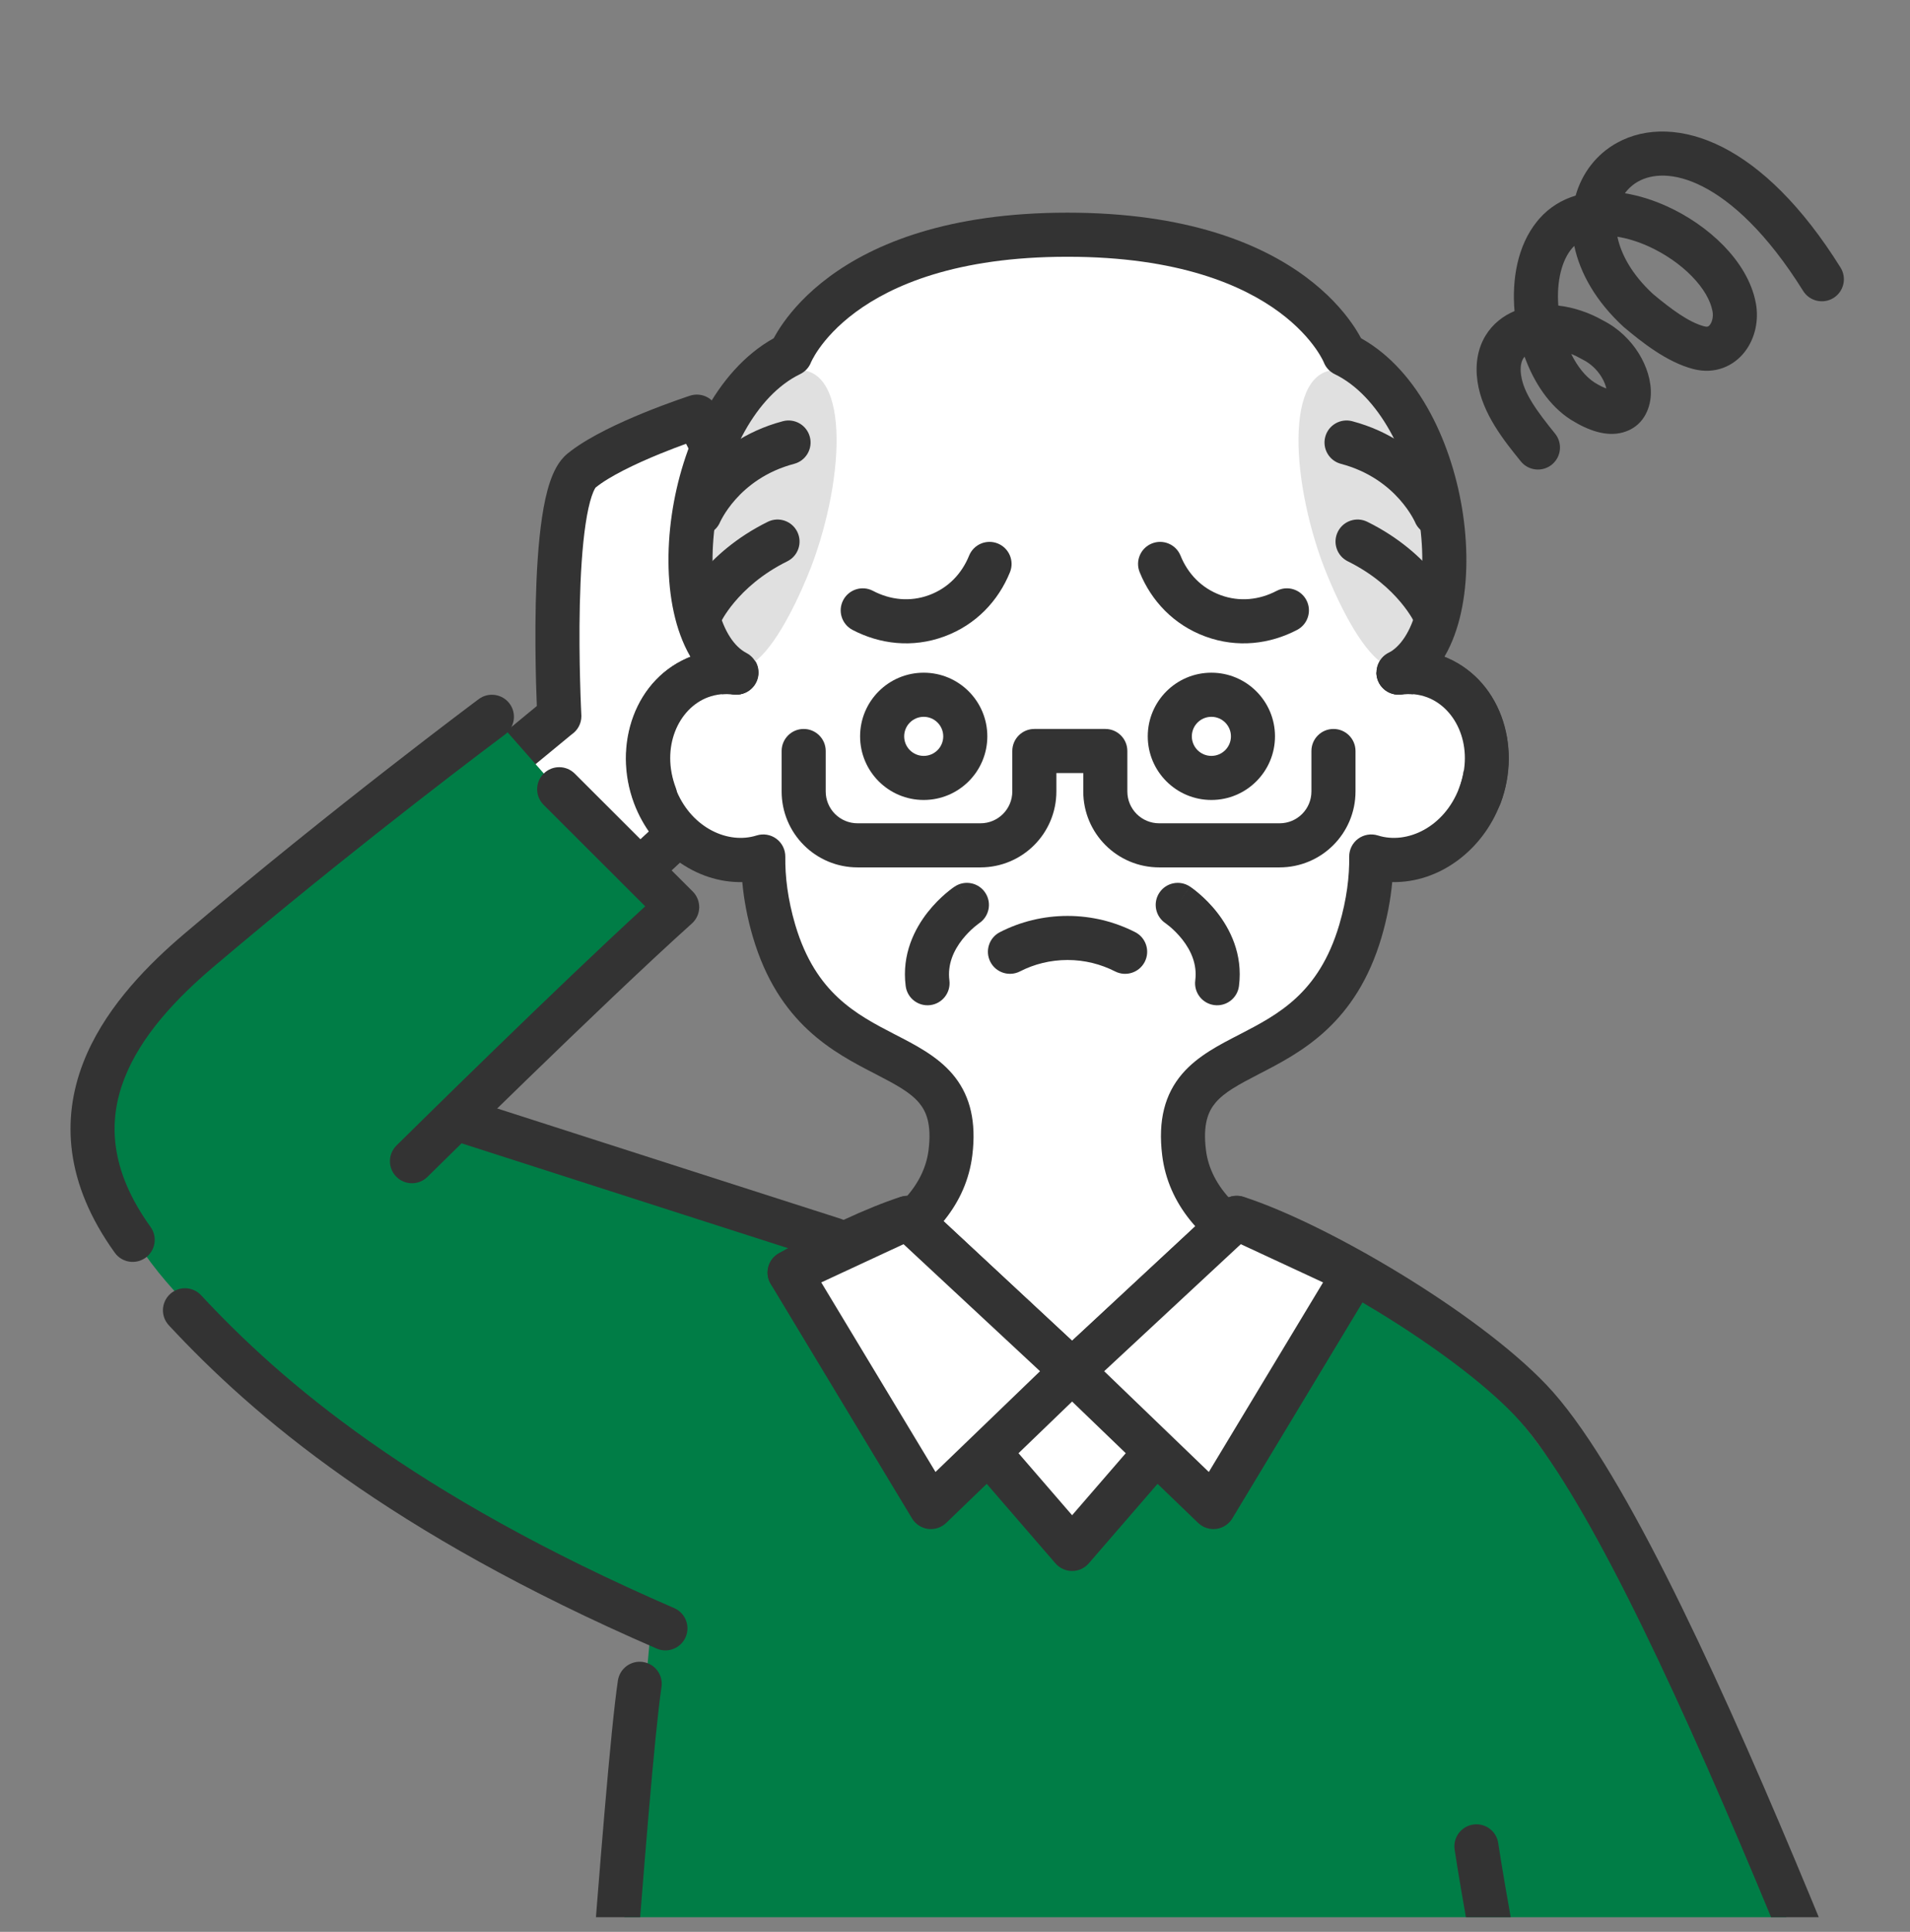 <svg width="90" height="91" viewBox="0 0 90 91" fill="none" xmlns="http://www.w3.org/2000/svg">
<rect x="0" y="0" width="90" height="91" fill="#808080" stroke="none"/>
<g clip-path="url(#clip0_78_4642)">
<path d="M26.356 33.736C26.356 33.736 25.816 23.469 27.395 22.175C28.973 20.88 32.836 19.627 32.836 19.627L37.212 28.094V34.428L25.664 45.132L19.412 39.455L26.356 33.729V33.736Z" fill="white"/>
<path d="M32.515 18.639C32.999 18.482 33.525 18.698 33.759 19.15L38.134 27.616C38.211 27.764 38.25 27.928 38.25 28.094V34.428C38.25 34.717 38.129 34.993 37.917 35.19L26.37 45.893C25.975 46.259 25.365 46.262 24.966 45.9L18.714 40.223C18.491 40.02 18.367 39.731 18.374 39.43C18.381 39.128 18.519 38.844 18.752 38.653L25.296 33.257C25.284 32.975 25.27 32.593 25.258 32.139C25.232 31.146 25.214 29.804 25.245 28.417C25.277 27.037 25.359 25.581 25.54 24.373C25.63 23.771 25.749 23.197 25.913 22.711C26.064 22.264 26.304 21.726 26.736 21.371L26.915 21.23C27.845 20.529 29.228 19.897 30.315 19.453C30.915 19.208 31.462 19.005 31.86 18.864C32.059 18.793 32.221 18.737 32.334 18.699C32.391 18.68 32.435 18.665 32.466 18.655C32.481 18.65 32.494 18.646 32.502 18.643C32.506 18.642 32.509 18.641 32.511 18.64C32.512 18.64 32.513 18.64 32.514 18.639L32.515 18.639ZM32.328 20.904C31.982 21.03 31.556 21.19 31.1 21.376C29.938 21.851 28.717 22.435 28.061 22.97C28.071 22.964 27.989 23.052 27.881 23.374C27.772 23.698 27.675 24.139 27.594 24.681C27.432 25.762 27.353 27.116 27.322 28.464C27.291 29.806 27.309 31.111 27.335 32.084C27.347 32.569 27.362 32.971 27.374 33.249C27.38 33.389 27.384 33.498 27.388 33.571C27.39 33.608 27.391 33.636 27.392 33.654C27.392 33.663 27.392 33.67 27.393 33.675C27.393 33.677 27.393 33.679 27.393 33.68V33.681H27.393C27.393 33.697 27.395 33.713 27.395 33.729V33.736C27.395 34.094 27.213 34.409 26.936 34.596L20.998 39.491L25.657 43.722L36.173 33.975V28.347L32.328 20.904Z" fill="#333333"/>
<path d="M52.062 65.338L60.826 59.447C58.071 58.429 56.084 56.657 55.793 54.296C55.087 48.55 61.941 51.153 64.101 43.863C64.489 42.548 64.627 41.371 64.613 40.346C66.621 40.983 68.878 39.737 69.729 37.48C70.602 35.154 69.653 32.648 67.604 31.879C67.043 31.672 66.469 31.616 65.894 31.685C65.894 29.546 65.645 27.497 65.118 25.794C62.169 16.24 53.855 14.945 50.289 14.945C46.724 14.945 38.409 16.24 35.46 25.794C34.934 27.497 34.692 29.546 34.685 31.685C34.117 31.616 33.535 31.672 32.975 31.879C30.925 32.648 29.977 35.161 30.849 37.48C31.701 39.737 33.958 40.983 35.965 40.346C35.952 41.371 36.09 42.548 36.478 43.863C38.638 51.153 45.492 48.55 44.785 54.296C44.495 56.657 42.515 58.429 39.752 59.447L48.517 65.338C49.583 66.052 50.975 66.052 52.034 65.338H52.062Z" fill="white"/>
<path d="M50.289 13.906C54.022 13.906 62.958 15.274 66.111 25.487L66.213 25.834C66.624 27.293 66.848 28.943 66.912 30.651C67.172 30.682 67.433 30.735 67.691 30.813L67.965 30.905L67.969 30.906C70.669 31.919 71.73 35.103 70.701 37.844L70.701 37.846C69.86 40.075 67.795 41.597 65.602 41.551C65.528 42.358 65.37 43.229 65.097 44.156V44.157C64.505 46.154 63.574 47.52 62.5 48.52C61.447 49.501 60.287 50.096 59.349 50.58C58.35 51.096 57.699 51.448 57.28 51.939C56.934 52.347 56.674 52.95 56.824 54.168L56.848 54.337C57.143 56.063 58.672 57.544 61.186 58.472C61.552 58.607 61.811 58.936 61.858 59.323C61.904 59.71 61.729 60.09 61.405 60.308L52.641 66.2C52.587 66.236 52.529 66.266 52.47 66.291C51.079 67.147 49.307 67.115 47.94 66.201L47.938 66.2L39.173 60.308C38.849 60.09 38.675 59.71 38.721 59.323C38.768 58.935 39.027 58.606 39.393 58.471C41.994 57.513 43.533 55.967 43.755 54.168C43.904 52.95 43.645 52.347 43.298 51.939C42.88 51.448 42.228 51.096 41.23 50.58C40.291 50.096 39.132 49.501 38.078 48.52C37.005 47.52 36.074 46.154 35.482 44.157L35.481 44.156C35.208 43.229 35.05 42.358 34.977 41.551C32.783 41.597 30.718 40.074 29.878 37.846V37.845C28.849 35.11 29.91 31.919 32.61 30.906L32.614 30.905C32.962 30.776 33.316 30.693 33.668 30.651C33.74 28.809 33.991 27.031 34.468 25.487L34.62 25.014C37.898 15.232 46.615 13.906 50.289 13.906ZM50.289 15.983C46.891 15.983 39.198 17.205 36.452 26.099C35.966 27.675 35.73 29.615 35.723 31.688C35.722 31.985 35.594 32.267 35.372 32.463C35.15 32.66 34.853 32.751 34.559 32.715C34.144 32.665 33.73 32.706 33.336 32.852C31.94 33.378 31.107 35.212 31.821 37.113L31.89 37.283C32.627 39.01 34.314 39.779 35.651 39.355C35.969 39.255 36.316 39.313 36.584 39.511C36.852 39.71 37.008 40.026 37.004 40.359C36.992 41.278 37.115 42.351 37.473 43.567C37.962 45.215 38.697 46.258 39.494 47C40.311 47.761 41.226 48.241 42.183 48.735C43.08 49.198 44.144 49.729 44.88 50.593C45.636 51.482 45.976 52.616 45.848 54.117L45.816 54.422C45.532 56.731 43.961 58.463 41.872 59.62L49.094 64.475L49.231 64.559C49.928 64.953 50.791 64.923 51.454 64.477L51.52 64.436C51.548 64.42 51.578 64.405 51.607 64.391L58.708 59.619C56.622 58.462 55.047 56.731 54.763 54.422C54.559 52.769 54.891 51.541 55.698 50.593C56.434 49.729 57.499 49.198 58.396 48.735C59.353 48.241 60.268 47.761 61.085 47C61.881 46.258 62.617 45.215 63.105 43.567C63.463 42.351 63.587 41.278 63.575 40.359C63.57 40.026 63.726 39.71 63.994 39.511C64.262 39.313 64.609 39.255 64.927 39.355C66.307 39.793 68.061 38.959 68.758 37.113C69.473 35.203 68.637 33.375 67.239 32.851H67.238C66.845 32.706 66.44 32.665 66.018 32.715C65.723 32.751 65.427 32.659 65.205 32.462C64.983 32.265 64.855 31.982 64.855 31.684C64.855 29.617 64.614 27.676 64.126 26.099C61.381 17.205 53.687 15.983 50.289 15.983Z" fill="#333333"/>
<path d="M65.901 31.68C69.598 29.756 68.414 19.15 63.346 16.692C63.346 16.692 61.179 11.057 50.296 11.057C39.42 11.057 37.246 16.692 37.246 16.692C32.178 19.15 31.002 29.756 34.692 31.68" fill="white"/>
<path d="M62.245 26.328C62.896 28.162 66.025 35.404 67.368 28.557C68.442 23.101 65.409 18.096 63.602 17.535C60.625 16.614 60.681 21.897 62.245 26.328Z" fill="#E0E0E0"/>
<path d="M63.038 25.051C63.292 24.537 63.915 24.326 64.429 24.58C65.931 25.322 66.947 26.263 67.59 27.031C67.912 27.414 68.141 27.755 68.293 28.007C68.37 28.133 68.427 28.237 68.467 28.314C68.487 28.352 68.503 28.384 68.514 28.408C68.52 28.42 68.525 28.43 68.529 28.439C68.531 28.443 68.532 28.446 68.533 28.449C68.534 28.451 68.535 28.452 68.535 28.453C68.536 28.454 68.537 28.455 68.537 28.456V28.457C68.534 28.459 68.488 28.48 67.844 28.768L68.537 28.457C68.772 28.981 68.538 29.595 68.016 29.83C67.494 30.064 66.881 29.833 66.644 29.313C66.644 29.312 66.644 29.311 66.644 29.311C66.641 29.304 66.634 29.291 66.624 29.271C66.604 29.232 66.568 29.166 66.516 29.081C66.412 28.91 66.244 28.658 65.999 28.366C65.509 27.782 64.714 27.037 63.51 26.442C62.995 26.188 62.784 25.566 63.038 25.051Z" fill="#333333"/>
<path d="M62.446 20.58C62.593 20.025 63.161 19.695 63.716 19.841C65.522 20.319 66.735 21.286 67.495 22.138C67.873 22.562 68.14 22.959 68.315 23.256C68.403 23.405 68.468 23.53 68.513 23.622C68.536 23.668 68.553 23.706 68.566 23.735C68.572 23.749 68.578 23.761 68.582 23.771C68.584 23.776 68.586 23.78 68.588 23.784C68.588 23.785 68.589 23.787 68.59 23.788C68.59 23.789 68.59 23.79 68.59 23.791L68.591 23.792C68.591 23.792 68.575 23.8 67.632 24.189L68.592 23.792C68.811 24.322 68.558 24.93 68.028 25.149C67.498 25.368 66.891 25.116 66.672 24.585C66.668 24.577 66.66 24.56 66.649 24.537C66.625 24.489 66.584 24.411 66.525 24.311C66.408 24.111 66.218 23.828 65.944 23.52C65.399 22.908 64.521 22.203 63.184 21.849C62.63 21.703 62.3 21.134 62.446 20.58Z" fill="#333333"/>
<path d="M34.705 31.681C34.138 31.611 33.556 31.667 32.995 31.875C30.946 32.643 29.998 35.156 30.87 37.475" fill="white"/>
<path d="M32.635 30.9C33.362 30.631 34.111 30.561 34.831 30.649C35.4 30.719 35.806 31.237 35.736 31.806C35.667 32.375 35.149 32.781 34.579 32.711C34.164 32.661 33.751 32.702 33.356 32.848C31.96 33.374 31.127 35.208 31.842 37.109C32.044 37.646 31.772 38.245 31.235 38.446C30.699 38.648 30.1 38.377 29.898 37.84C28.869 35.105 29.931 31.914 32.631 30.901L32.635 30.9Z" fill="#333333"/>
<path d="M65.901 31.681C66.468 31.611 67.05 31.667 67.611 31.875C69.66 32.643 70.608 35.156 69.736 37.475" fill="white"/>
<path d="M65.775 30.649C66.405 30.572 67.058 30.616 67.698 30.809L67.976 30.901C70.676 31.914 71.737 35.105 70.708 37.84C70.507 38.377 69.907 38.648 69.37 38.446C68.834 38.244 68.562 37.646 68.764 37.109C69.48 35.206 68.644 33.371 67.246 32.846V32.846C66.853 32.701 66.44 32.661 66.026 32.711C65.457 32.781 64.939 32.375 64.87 31.806C64.8 31.237 65.206 30.718 65.775 30.649Z" fill="#333333"/>
<path d="M38.361 26.328C37.71 28.162 34.581 35.404 33.238 28.557C32.165 23.101 35.197 18.096 37.004 17.535C39.981 16.614 39.925 21.897 38.361 26.328Z" fill="#E0E0E0"/>
<path d="M36.178 24.58C36.692 24.326 37.314 24.537 37.568 25.051C37.822 25.566 37.611 26.188 37.096 26.442C35.892 27.037 35.097 27.782 34.607 28.366C34.362 28.658 34.193 28.91 34.09 29.081C34.038 29.166 34.003 29.232 33.982 29.271C33.972 29.291 33.965 29.304 33.962 29.311L33.915 29.403C33.652 29.859 33.081 30.05 32.591 29.83C32.068 29.595 31.834 28.981 32.069 28.457L32.762 28.768C32.097 28.47 32.07 28.458 32.069 28.457L32.07 28.456L32.07 28.453C32.071 28.452 32.072 28.451 32.072 28.449C32.074 28.446 32.075 28.443 32.077 28.439C32.081 28.43 32.086 28.42 32.092 28.408C32.104 28.384 32.119 28.352 32.139 28.314C32.179 28.237 32.236 28.133 32.312 28.007C32.465 27.755 32.694 27.414 33.016 27.031C33.659 26.263 34.675 25.322 36.178 24.58Z" fill="#333333"/>
<path d="M36.891 19.841C37.445 19.695 38.014 20.025 38.16 20.58C38.307 21.134 37.976 21.703 37.421 21.849C36.084 22.203 35.207 22.908 34.662 23.52C34.388 23.828 34.199 24.111 34.081 24.311C34.022 24.411 33.982 24.489 33.958 24.537C33.946 24.561 33.938 24.577 33.934 24.585C33.715 25.116 33.108 25.368 32.578 25.149C32.048 24.93 31.796 24.322 32.015 23.792L32.975 24.189C32.035 23.801 32.016 23.792 32.015 23.792L32.016 23.791C32.016 23.79 32.016 23.789 32.017 23.788C32.017 23.787 32.018 23.785 32.019 23.784C32.02 23.78 32.022 23.776 32.024 23.771C32.028 23.761 32.034 23.749 32.04 23.735C32.053 23.706 32.071 23.668 32.093 23.622C32.138 23.53 32.203 23.405 32.291 23.256C32.466 22.959 32.733 22.562 33.111 22.138C33.871 21.286 35.085 20.319 36.891 19.841Z" fill="#333333"/>
<path d="M50.296 10.018C55.926 10.018 59.413 11.479 61.52 13.039C62.568 13.815 63.255 14.602 63.686 15.212C63.888 15.497 64.032 15.744 64.132 15.932C66.918 17.489 68.47 21.033 68.938 24.236C69.186 25.937 69.151 27.662 68.781 29.126C68.416 30.567 67.679 31.925 66.38 32.601C65.871 32.865 65.245 32.668 64.98 32.159C64.715 31.651 64.913 31.024 65.421 30.759C65.971 30.473 66.472 29.783 66.767 28.617C67.056 27.475 67.101 26.033 66.882 24.536C66.434 21.466 64.965 18.63 62.893 17.625C62.656 17.511 62.472 17.311 62.377 17.066H62.378V17.067C62.378 17.068 62.379 17.069 62.379 17.07C62.38 17.071 62.38 17.072 62.38 17.073V17.074C62.38 17.072 62.377 17.065 62.372 17.054C62.361 17.03 62.342 16.988 62.312 16.93C62.251 16.814 62.148 16.634 61.99 16.41C61.674 15.963 61.139 15.341 60.285 14.708C58.587 13.451 55.55 12.095 50.296 12.095C45.046 12.095 42.009 13.451 40.31 14.708C39.455 15.341 38.919 15.964 38.603 16.411C38.445 16.634 38.342 16.815 38.281 16.931C38.25 16.989 38.23 17.031 38.22 17.054C38.218 17.059 38.216 17.064 38.215 17.067C38.12 17.312 37.935 17.511 37.699 17.625C35.628 18.63 34.16 21.465 33.712 24.535C33.494 26.033 33.539 27.475 33.828 28.617C34.123 29.784 34.623 30.473 35.172 30.759C35.68 31.024 35.877 31.651 35.612 32.16C35.347 32.668 34.72 32.866 34.212 32.601C32.915 31.924 32.179 30.566 31.815 29.126C31.445 27.662 31.409 25.937 31.657 24.236C32.124 21.033 33.674 17.49 36.459 15.932C36.56 15.744 36.705 15.497 36.908 15.211C37.339 14.601 38.027 13.815 39.075 13.039C41.182 11.479 44.67 10.018 50.296 10.018Z" fill="#333333"/>
<path d="M43.525 37.683C45.181 37.683 46.523 36.341 46.523 34.685C46.523 33.03 45.181 31.688 43.525 31.688C41.87 31.688 40.528 33.03 40.528 34.685C40.528 36.341 41.87 37.683 43.525 37.683Z" fill="#333333"/>
<path d="M43.525 35.607C44.034 35.607 44.446 35.195 44.446 34.686C44.446 34.178 44.034 33.766 43.525 33.766C43.017 33.766 42.605 34.178 42.605 34.686C42.605 35.195 43.017 35.607 43.525 35.607Z" fill="white"/>
<path d="M60.078 34.685C60.078 36.34 58.735 37.683 57.081 37.683C55.426 37.683 54.083 36.34 54.083 34.685C54.083 33.031 55.426 31.688 57.081 31.688C58.735 31.688 60.078 33.031 60.078 34.685Z" fill="#333333"/>
<path d="M57.081 35.607C57.589 35.607 58.002 35.195 58.002 34.686C58.002 34.178 57.589 33.766 57.081 33.766C56.572 33.766 56.16 34.178 56.16 34.686C56.16 35.195 56.572 35.607 57.081 35.607Z" fill="white"/>
<path d="M54.629 42.054C54.946 41.575 55.59 41.444 56.068 41.76L55.6 42.468C56.055 41.78 56.068 41.761 56.069 41.76L56.069 41.761L56.086 41.772C56.093 41.777 56.103 41.784 56.115 41.792C56.138 41.808 56.169 41.83 56.207 41.858C56.282 41.914 56.384 41.993 56.502 42.095C56.737 42.296 57.048 42.593 57.35 42.979C57.949 43.744 58.574 44.939 58.381 46.448C58.308 47.017 57.788 47.419 57.219 47.346C56.65 47.273 56.248 46.753 56.321 46.184C56.419 45.423 56.116 44.773 55.715 44.26C55.516 44.008 55.309 43.808 55.151 43.672C55.072 43.605 55.009 43.556 54.967 43.525C54.947 43.51 54.932 43.499 54.924 43.494C54.923 43.493 54.923 43.492 54.922 43.492V43.492L54.923 43.492C54.445 43.175 54.313 42.532 54.629 42.054Z" fill="#333333"/>
<path d="M44.988 41.76C45.466 41.444 46.111 41.575 46.427 42.054C46.743 42.532 46.612 43.175 46.134 43.492C46.133 43.492 46.133 43.493 46.132 43.494C46.124 43.499 46.109 43.51 46.089 43.525C46.048 43.556 45.984 43.605 45.906 43.672C45.748 43.808 45.539 44.008 45.341 44.26C44.94 44.773 44.638 45.423 44.736 46.184C44.808 46.753 44.406 47.273 43.837 47.346C43.268 47.419 42.748 47.017 42.676 46.448C42.482 44.94 43.108 43.744 43.707 42.979C44.009 42.594 44.319 42.296 44.554 42.095C44.673 41.993 44.774 41.914 44.849 41.858C44.887 41.831 44.918 41.808 44.941 41.792C44.953 41.784 44.963 41.777 44.971 41.772L44.985 41.762L44.987 41.76C44.988 41.76 44.994 41.769 45.456 42.468L44.988 41.76ZM46.136 43.491L46.135 43.492H46.134C46.135 43.491 46.135 43.491 46.136 43.49V43.491Z" fill="#333333"/>
<path d="M51.044 37.28V36.415H49.777V37.28C49.777 39.259 48.177 40.859 46.198 40.859H40.41C38.431 40.859 36.831 39.259 36.831 37.28V35.376C36.831 34.803 37.296 34.338 37.869 34.338C38.443 34.338 38.908 34.803 38.908 35.376V37.28C38.908 38.112 39.578 38.782 40.41 38.782H46.198C47.03 38.782 47.7 38.112 47.7 37.28V35.376C47.7 34.803 48.165 34.338 48.739 34.338H52.083C52.656 34.338 53.121 34.803 53.121 35.376V37.28C53.121 38.112 53.791 38.782 54.623 38.782H60.293C61.125 38.782 61.795 38.112 61.795 37.28V35.376C61.795 34.803 62.26 34.338 62.834 34.338C63.407 34.338 63.872 34.803 63.872 35.376V37.28C63.872 39.259 62.272 40.859 60.293 40.859H54.623C52.644 40.859 51.044 39.259 51.044 37.28Z" fill="#333333"/>
<path d="M50.303 43.145C51.448 43.145 52.53 43.421 53.487 43.908C53.999 44.168 54.202 44.793 53.942 45.305C53.682 45.816 53.057 46.02 52.546 45.76C51.87 45.416 51.11 45.221 50.303 45.221C49.494 45.221 48.729 45.416 48.063 45.758C47.553 46.019 46.927 45.818 46.665 45.307C46.404 44.797 46.605 44.172 47.115 43.91C48.07 43.42 49.16 43.145 50.303 43.145Z" fill="#333333"/>
<path d="M45.664 26.174C45.879 25.643 46.485 25.386 47.017 25.602C47.548 25.817 47.805 26.423 47.59 26.954C47.047 28.293 45.998 29.429 44.493 29.983C42.983 30.538 41.446 30.34 40.171 29.672C39.663 29.407 39.466 28.779 39.732 28.271C39.998 27.763 40.626 27.566 41.134 27.832C41.949 28.259 42.876 28.364 43.776 28.034C44.68 27.701 45.32 27.023 45.664 26.174Z" fill="#333333"/>
<path d="M54.275 25.602C54.806 25.386 55.412 25.643 55.627 26.174C55.971 27.023 56.611 27.701 57.516 28.034C58.415 28.364 59.342 28.259 60.158 27.832C60.666 27.566 61.293 27.763 61.559 28.271C61.825 28.779 61.629 29.406 61.12 29.672C59.845 30.34 58.308 30.538 56.798 29.983C55.294 29.429 54.244 28.293 53.702 26.954C53.486 26.423 53.743 25.817 54.275 25.602Z" fill="#333333"/>
<path d="M42.771 57.373C47.236 62.642 49.721 63.639 50.525 63.625C51.328 63.611 53.709 62.767 58.278 57.373C77.185 62.628 84.081 93.311 93.281 111.872L82.551 117.3C78.48 111.055 74.61 104.686 71.474 97.943C71.418 97.818 71.391 97.756 71.391 97.756C72.401 102.81 73.288 108.867 73.662 112.481C62.128 119.73 38.894 119.709 27.395 112.481L30.669 76.703C30.669 76.703 23.58 73.802 13.022 65.155C9.505 62.275 3.496 57.609 4.943 51.108C6.39 44.607 17.481 38.515 17.481 38.515L23.878 34.451L31.985 43.666L22.119 52.887L39.302 58.405L42.771 57.373Z" fill="#007D46"/>
<path d="M50.518 72.964L57.773 64.58H43.269L50.518 72.964Z" fill="white"/>
<path d="M57.773 63.541C58.179 63.541 58.549 63.778 58.718 64.147C58.887 64.517 58.824 64.952 58.558 65.259L51.303 73.643C51.106 73.871 50.819 74.002 50.517 74.002C50.216 74.002 49.929 73.87 49.732 73.642L42.484 65.259C42.218 64.951 42.156 64.517 42.325 64.147C42.494 63.778 42.863 63.541 43.269 63.541H57.773ZM50.518 71.376L55.501 65.618H45.54L50.518 71.376Z" fill="#333333"/>
<path d="M29.116 79.162C29.201 78.595 29.73 78.204 30.297 78.289C30.864 78.374 31.255 78.903 31.17 79.47C30.848 81.613 30.324 88.138 29.798 95.049C29.301 101.572 28.804 108.396 28.485 112.015C29.843 113.043 31.732 113.876 33.907 114.533C36.29 115.253 38.929 115.738 41.405 116.064C43.876 116.389 46.162 116.551 47.831 116.633C48.665 116.674 49.344 116.695 49.812 116.705C50.046 116.71 50.228 116.712 50.35 116.713C50.411 116.714 50.457 116.714 50.488 116.714H50.576C50.606 116.714 50.653 116.714 50.714 116.713C50.836 116.712 51.017 116.71 51.251 116.705C51.719 116.695 52.398 116.674 53.231 116.633C54.9 116.551 57.186 116.389 59.658 116.064C62.133 115.738 64.773 115.253 67.156 114.533C69.328 113.877 71.214 113.046 72.572 112.019C71.847 105.015 69.2 91.503 68.543 87.127C68.458 86.56 68.849 86.031 69.416 85.946C69.983 85.861 70.512 86.251 70.597 86.818C71.238 91.088 74.056 105.508 74.695 112.381C74.727 112.716 74.594 113.046 74.338 113.265C72.643 114.722 70.269 115.763 67.757 116.521C65.228 117.285 62.469 117.789 59.929 118.123C57.386 118.457 55.041 118.624 53.333 118.708C52.478 118.75 51.781 118.77 51.296 118.781C51.054 118.786 50.864 118.788 50.734 118.79C50.67 118.79 50.62 118.791 50.586 118.791H50.532C50.532 118.787 50.532 118.722 50.532 117.753C50.532 118.721 50.531 118.787 50.531 118.791H50.478C50.444 118.791 50.394 118.79 50.329 118.79C50.199 118.788 50.009 118.786 49.767 118.781C49.282 118.77 48.585 118.75 47.731 118.708C46.022 118.624 43.677 118.457 41.134 118.123C38.595 117.789 35.835 117.285 33.306 116.521C30.794 115.763 28.42 114.722 26.725 113.265C26.47 113.046 26.336 112.717 26.367 112.382C26.681 108.966 27.201 101.788 27.727 94.891C28.249 88.031 28.78 81.401 29.116 79.162Z" fill="#333333"/>
<path d="M21.131 52.566C21.307 52.02 21.892 51.72 22.438 51.896C23.95 52.384 28.245 53.764 32.162 55.021C34.121 55.65 35.986 56.248 37.36 56.689C38.047 56.909 38.612 57.09 39.005 57.216C39.202 57.279 39.356 57.329 39.46 57.362C39.512 57.379 39.552 57.392 39.579 57.4C39.592 57.404 39.603 57.408 39.609 57.41C39.613 57.411 39.615 57.412 39.617 57.412C39.618 57.413 39.618 57.413 39.619 57.413L39.62 57.414C40.166 57.589 40.466 58.173 40.291 58.719C40.116 59.265 39.531 59.566 38.985 59.391L39.303 58.402L38.985 59.391L38.975 59.388C38.968 59.386 38.958 59.383 38.944 59.378C38.917 59.37 38.877 59.356 38.825 59.34C38.721 59.306 38.567 59.257 38.371 59.194C37.978 59.068 37.413 58.887 36.726 58.666C35.352 58.225 33.487 57.627 31.528 56.998C27.611 55.741 23.314 54.361 21.8 53.873C21.254 53.697 20.955 53.111 21.131 52.566Z" fill="#333333"/>
<path d="M57.68 56.515C57.945 56.329 58.285 56.275 58.599 56.377C60.618 57.032 63.376 58.407 66 60.008C68.621 61.608 71.21 63.496 72.854 65.218H72.855C74.589 67.034 76.532 70.312 78.51 74.225C80.506 78.172 82.591 82.878 84.59 87.639C86.59 92.401 88.511 97.234 90.176 101.436C91.846 105.649 93.253 109.208 94.234 111.455C94.454 111.959 94.242 112.548 93.75 112.797L83.019 118.224C82.548 118.462 81.973 118.309 81.683 117.868C77.67 111.761 74.864 106.848 73.058 103.454C72.155 101.758 71.503 100.441 71.074 99.546C70.86 99.098 70.702 98.756 70.597 98.524C70.544 98.408 70.505 98.319 70.478 98.259C70.465 98.229 70.454 98.206 70.448 98.19C70.444 98.182 70.442 98.176 70.44 98.171C70.439 98.169 70.438 98.167 70.437 98.166L70.437 98.164V98.163C70.211 97.636 70.454 97.026 70.981 96.8C71.508 96.573 72.119 96.818 72.345 97.345C72.346 97.345 72.346 97.346 72.347 97.347C72.348 97.35 72.349 97.355 72.352 97.361C72.358 97.374 72.367 97.394 72.379 97.42C72.402 97.474 72.439 97.557 72.489 97.666C72.588 97.886 72.74 98.216 72.948 98.65C73.364 99.52 74.003 100.809 74.891 102.479C76.592 105.674 79.206 110.26 82.912 115.951L91.942 111.384C90.977 109.103 89.704 105.879 88.246 102.202C86.58 97.999 84.666 93.184 82.675 88.443C80.683 83.7 78.62 79.046 76.657 75.162C74.801 71.49 73.081 68.603 71.638 66.964L71.353 66.653C69.889 65.121 67.475 63.342 64.917 61.781C62.619 60.378 60.284 59.199 58.527 58.551L51.224 65.332C50.826 65.702 50.209 65.702 49.811 65.332L42.515 58.551C41.169 59.049 39.473 59.858 37.712 60.846C37.212 61.126 36.579 60.948 36.299 60.448C36.018 59.948 36.197 59.315 36.697 59.035C38.776 57.868 40.843 56.898 42.442 56.377C42.801 56.261 43.194 56.347 43.471 56.604L50.517 63.154L57.572 56.603L57.68 56.515Z" fill="#333333"/>
<path d="M50.518 64.58L43.865 70.991L37.212 59.955L42.771 57.373L50.518 64.58Z" fill="white"/>
<path d="M42.406 56.4C42.772 56.263 43.188 56.342 43.478 56.612L51.225 63.819C51.434 64.013 51.553 64.285 51.556 64.57C51.559 64.855 51.444 65.129 51.238 65.327L44.585 71.738C44.357 71.957 44.042 72.061 43.729 72.02C43.416 71.978 43.138 71.797 42.975 71.526L36.322 60.491C36.17 60.239 36.132 59.933 36.218 59.651C36.305 59.369 36.507 59.137 36.774 59.013L42.334 56.431L42.406 56.4ZM38.698 60.409L44.081 69.338L49.007 64.592L42.575 58.608L38.698 60.409Z" fill="#333333"/>
<path d="M50.518 64.58L57.178 70.991L63.831 59.955L58.272 57.373L50.518 64.58Z" fill="white"/>
<path d="M57.565 56.612C57.874 56.324 58.326 56.253 58.709 56.431L64.269 59.013C64.536 59.137 64.737 59.369 64.824 59.651C64.91 59.933 64.872 60.239 64.72 60.491L58.067 71.526C57.904 71.797 57.626 71.978 57.313 72.02C57 72.061 56.685 71.957 56.458 71.739L49.798 65.327C49.592 65.129 49.477 64.855 49.479 64.57C49.482 64.285 49.602 64.013 49.811 63.819L57.565 56.612ZM52.029 64.592L56.96 69.339L62.344 60.409L58.467 58.608L52.029 64.592Z" fill="#333333"/>
<path d="M22.558 32.932C23.018 32.59 23.669 32.685 24.012 33.145C24.354 33.605 24.258 34.255 23.798 34.598L23.797 34.599C23.797 34.599 23.796 34.6 23.794 34.601C23.791 34.604 23.786 34.607 23.779 34.612C23.766 34.622 23.747 34.636 23.722 34.655C23.671 34.694 23.594 34.751 23.495 34.826C23.295 34.976 23.002 35.197 22.628 35.48C21.88 36.048 20.811 36.866 19.525 37.868C17.274 39.622 14.362 41.937 11.354 44.454L10.059 45.544C8.338 47.004 6.643 48.779 5.855 50.82C5.102 52.772 5.135 55.073 7.095 57.798C7.43 58.263 7.324 58.912 6.858 59.247C6.393 59.582 5.744 59.476 5.409 59.011C3.056 55.74 2.902 52.703 3.917 50.072C4.837 47.689 6.678 45.735 8.378 44.25L8.716 43.96C12.203 41.002 15.662 38.246 18.249 36.23C19.543 35.222 20.619 34.398 21.372 33.826C21.749 33.54 22.045 33.317 22.247 33.165C22.348 33.089 22.426 33.031 22.478 32.992C22.505 32.973 22.524 32.958 22.538 32.948C22.544 32.943 22.549 32.939 22.553 32.936C22.555 32.935 22.556 32.933 22.557 32.933L22.558 32.932Z" fill="#333333"/>
<path d="M8.009 60.962C8.429 60.571 9.086 60.595 9.477 61.015C13.241 65.063 19.409 70.393 31.768 75.751C32.294 75.979 32.535 76.59 32.307 77.117C32.079 77.643 31.468 77.885 30.942 77.657C18.323 72.186 11.917 66.689 7.956 62.429C7.565 62.009 7.589 61.352 8.009 60.962Z" fill="#333333"/>
<path d="M25.615 36.444C26.02 36.038 26.677 36.037 27.083 36.442L32.642 41.995C32.844 42.196 32.954 42.472 32.947 42.757C32.939 43.042 32.814 43.312 32.602 43.502C30.508 45.381 27.397 48.36 24.8 50.88C23.504 52.138 22.339 53.277 21.499 54.103C21.078 54.515 20.739 54.849 20.505 55.08C20.388 55.195 20.297 55.285 20.236 55.345C20.205 55.376 20.182 55.399 20.166 55.414C20.158 55.422 20.152 55.428 20.148 55.432C20.147 55.434 20.145 55.435 20.144 55.436L20.143 55.437H20.142C19.735 55.841 19.077 55.837 18.674 55.43C18.271 55.022 18.274 54.364 18.682 53.961L18.688 53.955C18.692 53.951 18.699 53.945 18.706 53.937C18.722 53.921 18.746 53.898 18.777 53.867C18.839 53.806 18.93 53.717 19.047 53.601C19.282 53.37 19.622 53.034 20.043 52.621C20.886 51.793 22.054 50.65 23.354 49.389C25.636 47.175 28.337 44.583 30.403 42.693L25.615 37.912C25.21 37.507 25.209 36.849 25.615 36.444Z" fill="#333333"/>
<path d="M81.17 6.934C79.343 6.006 77.565 5.969 76.192 6.729C75.215 7.269 74.544 8.162 74.244 9.214C73.61 9.406 73.016 9.752 72.533 10.303L72.426 10.43C71.498 11.578 71.238 13.176 71.365 14.653C70.823 14.883 70.333 15.26 70 15.808C69.622 16.431 69.504 17.178 69.621 17.979C69.841 19.498 70.903 20.795 71.661 21.733C72.022 22.179 72.676 22.248 73.122 21.887C73.568 21.526 73.637 20.873 73.276 20.427C72.433 19.383 71.799 18.533 71.676 17.682L71.675 17.681C71.614 17.263 71.693 17.022 71.776 16.886C71.793 16.857 71.814 16.828 71.838 16.8C72.275 18.006 72.998 19.119 74.017 19.77C74.02 19.771 74.023 19.773 74.026 19.775C74.821 20.271 75.679 20.586 76.468 20.371C77.408 20.114 77.757 19.282 77.787 18.603C77.817 17.941 77.588 17.24 77.217 16.643C76.842 16.041 76.279 15.473 75.538 15.097C74.877 14.72 74.149 14.478 73.428 14.395C73.342 13.24 73.595 12.241 74.093 11.674L74.094 11.673C74.121 11.642 74.151 11.613 74.181 11.584C74.454 12.882 75.213 14.206 76.489 15.384C76.501 15.395 76.513 15.405 76.526 15.416C77.314 16.077 78.525 17.058 79.79 17.384L79.79 17.384C80.803 17.646 81.686 17.257 82.218 16.567C82.713 15.925 82.886 15.062 82.733 14.265C82.539 13.239 81.939 12.312 81.206 11.561C80.463 10.802 79.525 10.16 78.536 9.713C77.909 9.429 77.239 9.214 76.566 9.104C76.737 8.871 76.952 8.682 77.198 8.546C77.831 8.196 78.864 8.091 80.229 8.785C81.603 9.484 83.263 10.979 84.965 13.704C85.269 14.191 85.91 14.339 86.397 14.035C86.883 13.731 87.031 13.09 86.727 12.604C84.899 9.677 82.987 7.858 81.17 6.934ZM74.035 16.672C74.198 16.736 74.362 16.816 74.525 16.91C74.543 16.92 74.562 16.93 74.581 16.94C74.956 17.127 75.254 17.42 75.453 17.74C75.586 17.953 75.658 18.149 75.691 18.3C75.552 18.25 75.367 18.163 75.133 18.017C74.723 17.755 74.338 17.282 74.035 16.672ZM76.213 11.152C76.678 11.226 77.178 11.378 77.68 11.605C78.451 11.954 79.171 12.451 79.72 13.013C80.277 13.582 80.599 14.158 80.692 14.652L80.693 14.656C80.745 14.928 80.67 15.174 80.573 15.299C80.531 15.354 80.496 15.374 80.477 15.38C80.462 15.386 80.414 15.4 80.308 15.373H80.308C79.577 15.185 78.719 14.543 77.883 13.842C76.879 12.911 76.383 11.965 76.213 11.152Z" fill="#333333"/>
</g>
<defs>
<clipPath id="clip0_78_4642">
<rect width="90" height="90" fill="white" transform="translate(0 0.311)"/>
</clipPath>
</defs>
</svg>
